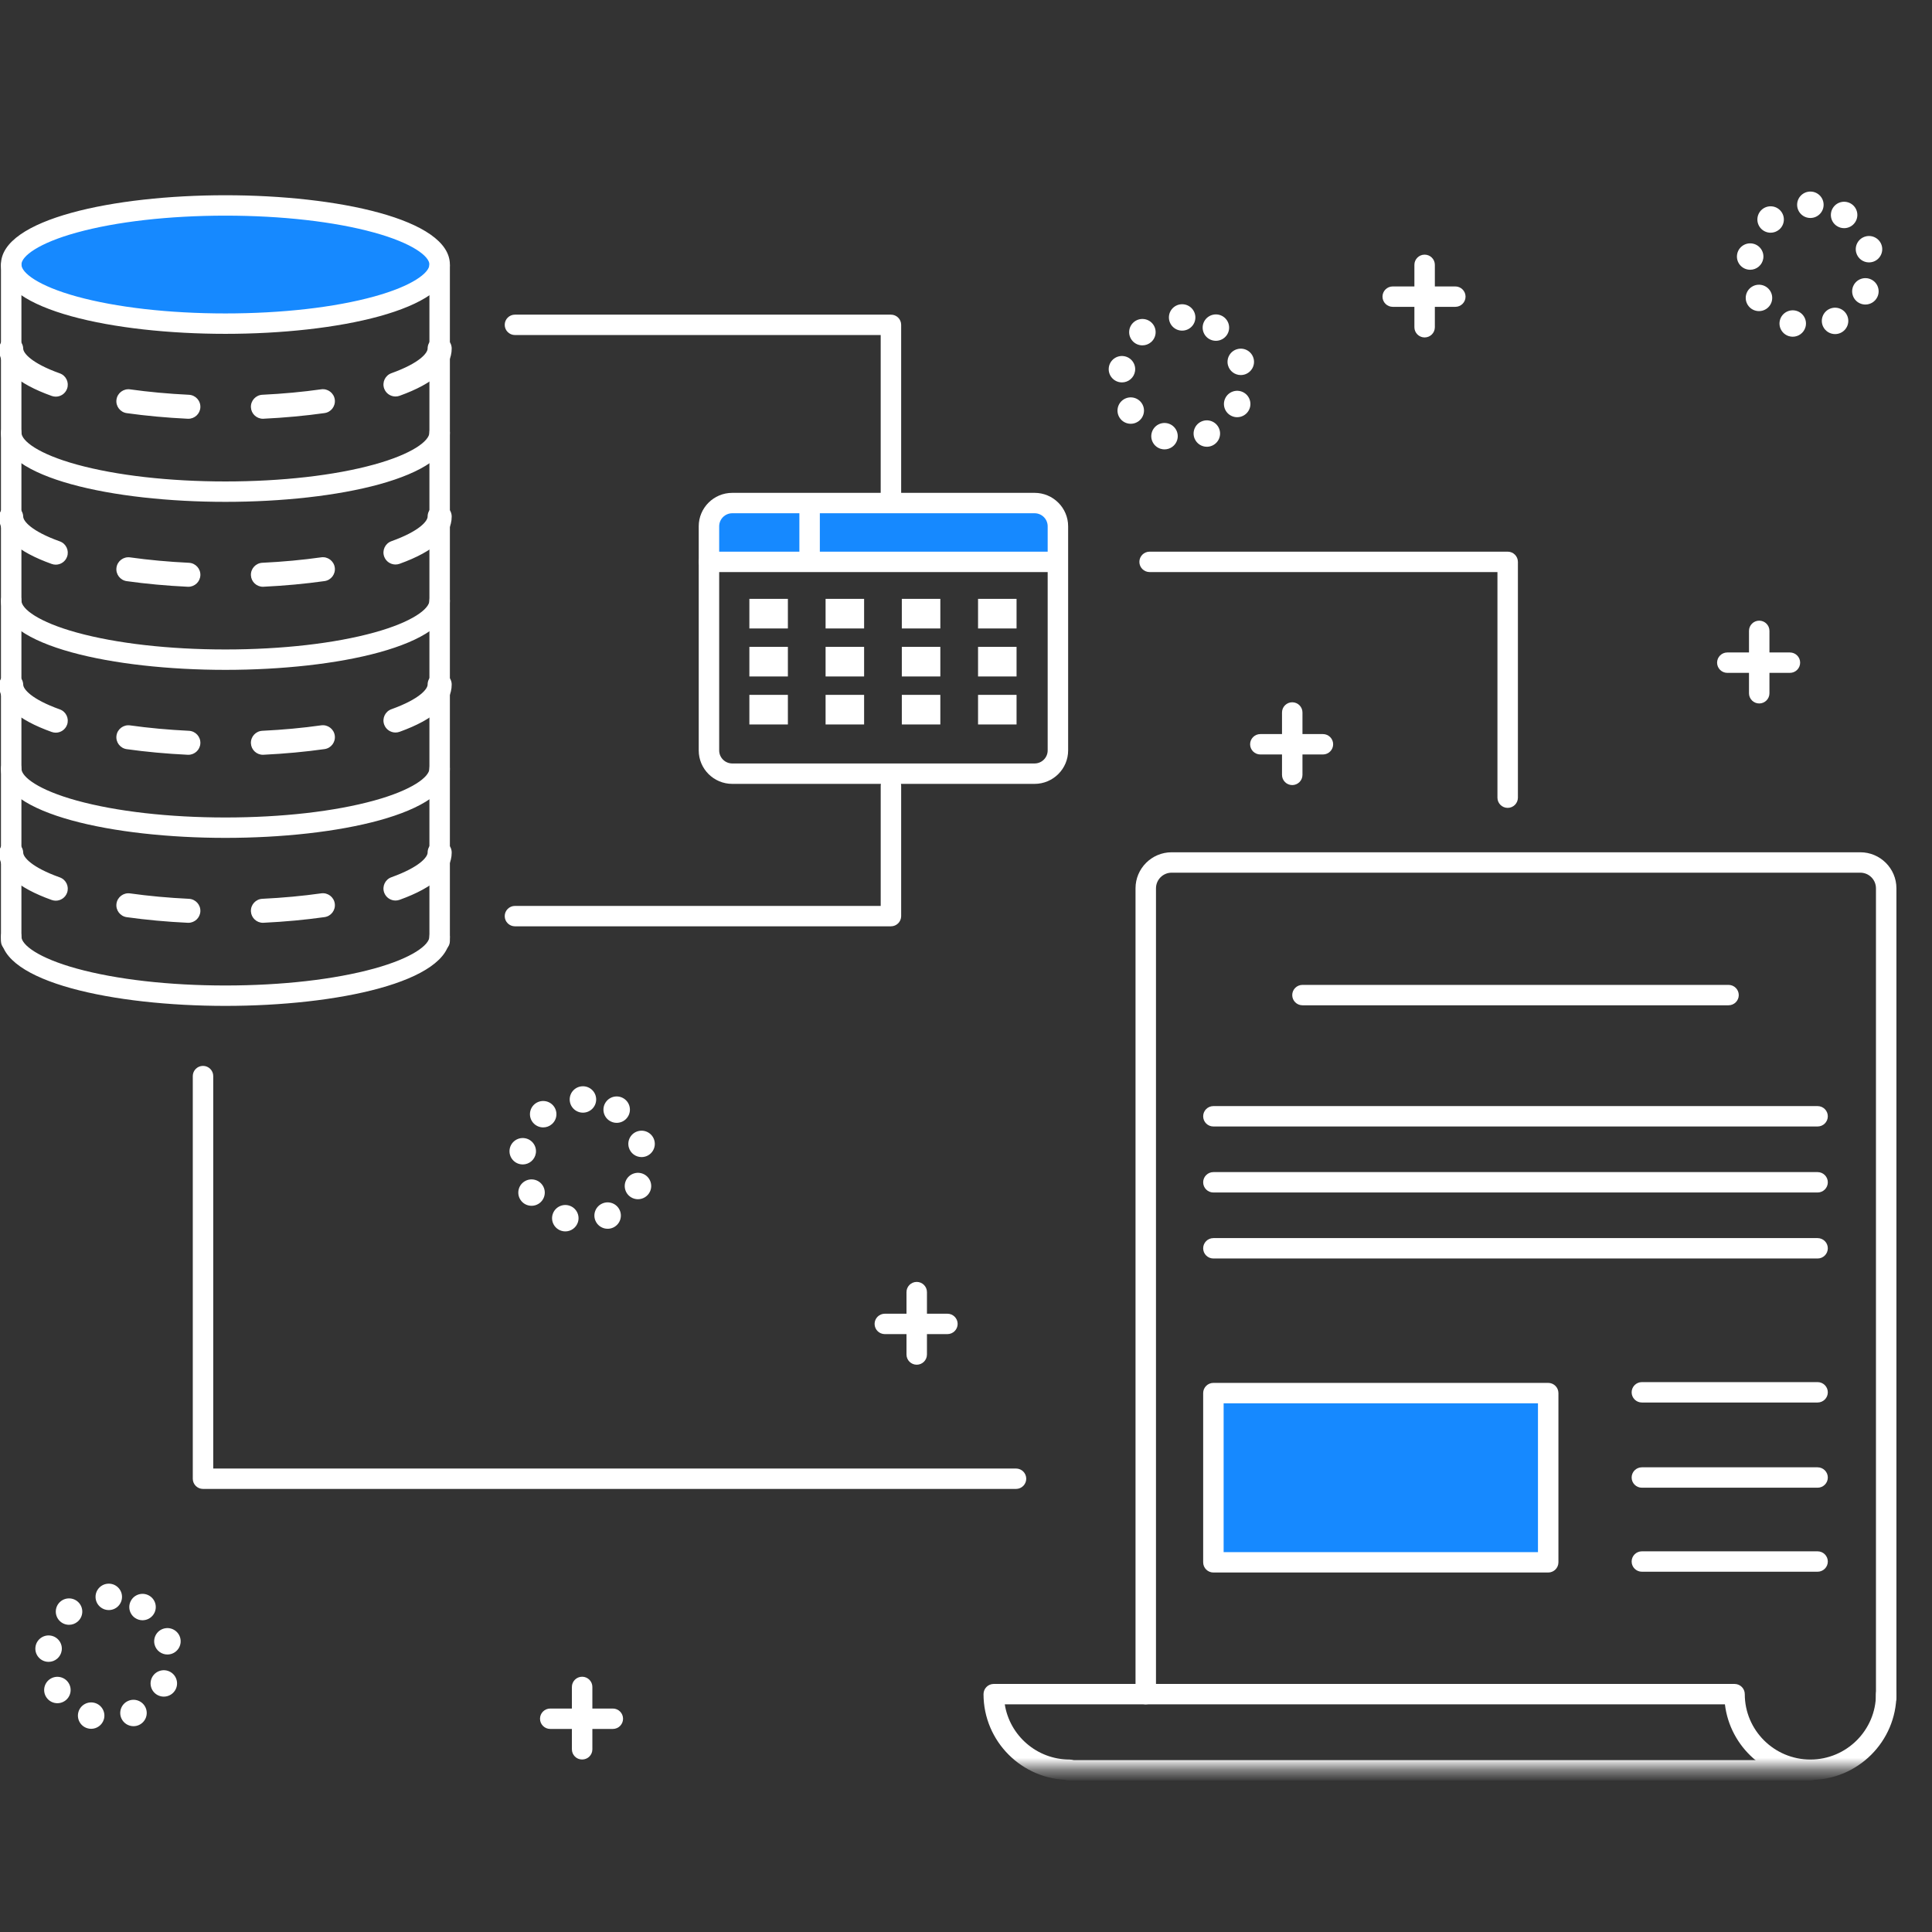 <?xml version="1.0" encoding="UTF-8"?> <svg xmlns="http://www.w3.org/2000/svg" width="161" height="161" viewBox="0 0 161 161" fill="none"><rect x="0" y="0" width="161" height="161" fill="#333333" stroke="none"/><g clip-path="url(#clip0_251_9842)"><mask id="mask0_251_9842" style="mask-type:alpha" maskUnits="userSpaceOnUse" x="-6" y="13" width="167" height="135"><rect x="-6" y="13" width="167" height="134.391" fill="#C4C4C4"></rect></mask><g mask="url(#mask0_251_9842)"><g clip-path="url(#clip1_251_9842)"><path d="M18.785 26.97C28.645 26.97 36.638 24.765 36.638 22.045C36.638 19.325 28.645 17.12 18.785 17.12C8.925 17.12 0.932 19.325 0.932 22.045C0.932 24.765 8.925 26.97 18.785 26.97Z" fill="#1689FF"></path><path d="M129.016 116.09H101.117V130.192H129.016V116.09Z" fill="#1689FF"></path><path d="M129.067 130.243H101.067V116.042H129.067V130.243ZM101.167 130.143H128.966V116.142H101.167V130.143V130.143Z" fill="white"></path><path d="M85.957 41.921H61.113C59.997 41.921 59.092 42.824 59.092 43.937V46.822H87.978V43.937C87.978 42.824 87.073 41.921 85.957 41.921Z" fill="#1689FF"></path><path d="M0.932 79.274C0.462 79.274 0.08 78.893 0.08 78.424V22.12C0.08 21.651 0.462 21.27 0.932 21.27C1.403 21.27 1.785 21.651 1.785 22.12V78.424C1.785 78.893 1.403 79.274 0.932 79.274Z" fill="white"></path><path d="M36.638 79.274C36.167 79.274 35.785 78.893 35.785 78.424V22.12C35.785 21.651 36.167 21.27 36.638 21.27C37.108 21.27 37.49 21.651 37.49 22.12V78.424C37.49 78.893 37.108 79.274 36.638 79.274Z" fill="white"></path><path d="M18.785 27.82C9.489 27.82 0.08 25.836 0.08 22.045C0.08 18.254 9.489 16.27 18.785 16.27C28.081 16.27 37.49 18.254 37.49 22.045C37.49 25.836 28.08 27.82 18.785 27.82ZM18.785 17.97C14.091 17.97 9.688 18.471 6.388 19.382C3.208 20.259 1.785 21.352 1.785 22.045C1.785 22.738 3.208 23.831 6.388 24.708C9.688 25.618 14.091 26.12 18.785 26.12C23.479 26.12 27.882 25.619 31.182 24.708C34.362 23.831 35.785 22.738 35.785 22.045C35.785 21.352 34.362 20.259 31.182 19.382C27.881 18.471 23.479 17.97 18.785 17.97Z" fill="white"></path><path d="M15.695 34.897C15.679 34.897 15.662 34.897 15.646 34.896C13.875 34.811 12.164 34.653 10.56 34.428C10.012 34.351 9.63 33.845 9.707 33.298C9.784 32.751 10.292 32.37 10.84 32.447C12.384 32.664 14.034 32.815 15.743 32.898C16.297 32.925 16.723 33.393 16.697 33.945C16.671 34.481 16.227 34.897 15.695 34.897ZM21.911 34.896C21.38 34.896 20.936 34.48 20.91 33.945C20.883 33.393 21.309 32.924 21.863 32.897C23.573 32.814 25.222 32.661 26.765 32.443C27.312 32.365 27.821 32.746 27.898 33.293C27.975 33.84 27.594 34.346 27.045 34.423C25.442 34.649 23.731 34.808 21.96 34.894C21.944 34.895 21.928 34.896 21.911 34.896ZM4.647 33.054C4.535 33.054 4.42 33.035 4.309 32.995C1.444 31.972 -0.031 30.664 -0.071 29.108C-0.085 28.555 0.352 28.096 0.906 28.082C1.458 28.067 1.92 28.504 1.934 29.056C1.943 29.419 2.596 30.26 4.984 31.113C5.506 31.299 5.776 31.872 5.59 32.392C5.444 32.8 5.058 33.054 4.647 33.054ZM32.958 33.041C32.547 33.041 32.161 32.787 32.014 32.38C31.827 31.86 32.096 31.287 32.617 31.1C34.999 30.244 35.635 29.405 35.635 29.046C35.635 28.493 36.084 28.045 36.638 28.045C37.191 28.045 37.641 28.493 37.641 29.046C37.641 30.622 36.179 31.946 33.298 32.982C33.186 33.022 33.07 33.041 32.958 33.041Z" fill="white"></path><path d="M18.785 41.821C9.489 41.821 0.08 39.837 0.08 36.046C0.08 35.577 0.462 35.196 0.932 35.196C1.403 35.196 1.785 35.577 1.785 36.046C1.785 36.74 3.208 37.832 6.388 38.709C9.688 39.619 14.091 40.121 18.785 40.121C23.479 40.121 27.882 39.62 31.182 38.709C34.362 37.832 35.785 36.739 35.785 36.046C35.785 35.577 36.167 35.196 36.638 35.196C37.108 35.196 37.49 35.577 37.49 36.046C37.49 39.837 28.08 41.821 18.785 41.821Z" fill="white"></path><path d="M15.695 48.898C15.679 48.898 15.662 48.898 15.646 48.897C13.875 48.812 12.164 48.654 10.56 48.429C10.012 48.352 9.63 47.846 9.707 47.299C9.784 46.752 10.292 46.371 10.84 46.448C12.384 46.665 14.034 46.816 15.743 46.899C16.297 46.926 16.723 47.394 16.697 47.946C16.671 48.482 16.227 48.898 15.695 48.898ZM21.911 48.897C21.38 48.897 20.936 48.481 20.91 47.946C20.883 47.394 21.309 46.925 21.863 46.898C23.573 46.815 25.222 46.662 26.765 46.444C27.312 46.366 27.821 46.747 27.898 47.294C27.975 47.841 27.594 48.347 27.045 48.424C25.442 48.65 23.731 48.809 21.96 48.895C21.944 48.896 21.928 48.897 21.911 48.897ZM4.647 47.055C4.535 47.055 4.42 47.036 4.309 46.996C1.444 45.973 -0.031 44.665 -0.071 43.108C-0.085 42.556 0.352 42.097 0.906 42.083C1.458 42.068 1.92 42.505 1.934 43.057C1.943 43.419 2.596 44.261 4.984 45.114C5.506 45.3 5.776 45.873 5.59 46.393C5.444 46.801 5.058 47.055 4.647 47.055ZM32.958 47.042C32.547 47.042 32.161 46.788 32.014 46.381C31.827 45.861 32.096 45.288 32.617 45.101C34.999 44.245 35.635 43.407 35.635 43.047C35.635 42.494 36.084 42.046 36.638 42.046C37.191 42.046 37.641 42.494 37.641 43.047C37.641 44.623 36.179 45.947 33.298 46.983C33.186 47.023 33.07 47.042 32.958 47.042Z" fill="white"></path><path d="M18.785 55.822C9.489 55.822 0.08 53.838 0.08 50.047C0.08 49.578 0.462 49.197 0.932 49.197C1.403 49.197 1.785 49.578 1.785 50.047C1.785 50.741 3.208 51.833 6.388 52.71C9.688 53.62 14.091 54.122 18.785 54.122C23.479 54.122 27.882 53.621 31.182 52.71C34.362 51.833 35.785 50.74 35.785 50.047C35.785 49.578 36.167 49.197 36.638 49.197C37.108 49.197 37.49 49.578 37.49 50.047C37.49 53.838 28.08 55.822 18.785 55.822Z" fill="white"></path><path d="M15.695 62.899C15.679 62.899 15.662 62.899 15.646 62.898C13.875 62.813 12.164 62.655 10.56 62.43C10.012 62.353 9.63 61.847 9.707 61.3C9.784 60.753 10.292 60.372 10.84 60.449C12.384 60.666 14.034 60.817 15.743 60.9C16.297 60.927 16.723 61.395 16.697 61.947C16.671 62.483 16.227 62.899 15.695 62.899ZM21.911 62.898C21.38 62.898 20.936 62.482 20.91 61.947C20.883 61.395 21.309 60.926 21.863 60.899C23.573 60.816 25.222 60.663 26.765 60.445C27.312 60.368 27.821 60.748 27.898 61.295C27.975 61.842 27.594 62.348 27.045 62.425C25.442 62.651 23.731 62.81 21.96 62.896C21.944 62.897 21.928 62.898 21.911 62.898ZM4.647 61.056C4.535 61.056 4.42 61.037 4.309 60.997C1.444 59.974 -0.031 58.666 -0.071 57.109C-0.085 56.557 0.352 56.098 0.906 56.084C1.458 56.069 1.92 56.506 1.934 57.058C1.943 57.42 2.596 58.261 4.984 59.115C5.506 59.301 5.776 59.874 5.59 60.394C5.444 60.802 5.058 61.056 4.647 61.056ZM32.958 61.043C32.547 61.043 32.161 60.789 32.014 60.382C31.827 59.862 32.096 59.289 32.617 59.102C34.999 58.245 35.635 57.407 35.635 57.047C35.635 56.495 36.084 56.047 36.638 56.047C37.191 56.047 37.641 56.495 37.641 57.047C37.641 58.623 36.179 59.948 33.298 60.984C33.186 61.024 33.07 61.043 32.958 61.043Z" fill="white"></path><path d="M18.785 69.823C9.489 69.823 0.08 67.839 0.08 64.048C0.08 63.579 0.462 63.198 0.932 63.198C1.403 63.198 1.785 63.579 1.785 64.048C1.785 64.742 3.208 65.834 6.388 66.711C9.688 67.621 14.091 68.123 18.785 68.123C23.479 68.123 27.882 67.622 31.182 66.711C34.362 65.834 35.785 64.741 35.785 64.048C35.785 63.579 36.167 63.198 36.638 63.198C37.108 63.198 37.49 63.579 37.49 64.048C37.49 67.839 28.08 69.823 18.785 69.823Z" fill="white"></path><path d="M15.695 76.9C15.679 76.9 15.662 76.9 15.646 76.899C13.875 76.814 12.164 76.656 10.56 76.431C10.012 76.354 9.63 75.848 9.707 75.301C9.784 74.754 10.292 74.373 10.84 74.45C12.384 74.667 14.034 74.818 15.743 74.901C16.297 74.928 16.723 75.396 16.697 75.948C16.671 76.484 16.227 76.9 15.695 76.9ZM21.911 76.899C21.38 76.899 20.936 76.483 20.91 75.948C20.883 75.396 21.309 74.927 21.863 74.9C23.573 74.817 25.222 74.664 26.765 74.446C27.312 74.368 27.821 74.749 27.898 75.296C27.975 75.843 27.594 76.349 27.045 76.426C25.442 76.652 23.731 76.811 21.96 76.897C21.944 76.898 21.928 76.899 21.911 76.899ZM4.647 75.057C4.535 75.057 4.42 75.038 4.309 74.998C1.444 73.975 -0.031 72.666 -0.071 71.11C-0.085 70.558 0.352 70.099 0.906 70.085C1.458 70.069 1.92 70.507 1.934 71.059C1.943 71.421 2.596 72.263 4.984 73.115C5.506 73.302 5.776 73.875 5.59 74.395C5.444 74.803 5.058 75.057 4.647 75.057ZM32.958 75.044C32.547 75.044 32.161 74.79 32.014 74.383C31.827 73.863 32.096 73.29 32.617 73.103C34.999 72.246 35.635 71.408 35.635 71.048C35.635 70.496 36.084 70.048 36.638 70.048C37.191 70.048 37.641 70.496 37.641 71.048C37.641 72.624 36.179 73.949 33.298 74.985C33.186 75.025 33.07 75.044 32.958 75.044Z" fill="white"></path><path d="M18.785 83.824C9.489 83.824 0.08 81.84 0.08 78.049C0.08 77.58 0.462 77.199 0.932 77.199C1.403 77.199 1.785 77.58 1.785 78.049C1.785 78.743 3.208 79.835 6.388 80.712C9.688 81.622 14.091 82.124 18.785 82.124C23.479 82.124 27.882 81.623 31.182 80.712C34.362 79.835 35.785 78.742 35.785 78.049C35.785 77.58 36.167 77.199 36.638 77.199C37.108 77.199 37.49 77.58 37.49 78.049C37.49 81.84 28.08 83.824 18.785 83.824Z" fill="white"></path><path d="M74.243 77.193H42.912C42.442 77.193 42.06 76.812 42.06 76.343C42.06 75.874 42.442 75.493 42.912 75.493H73.392V65.473C73.392 65.004 73.774 64.623 74.244 64.623C74.715 64.623 75.097 65.004 75.097 65.473V76.343C75.096 76.813 74.715 77.193 74.243 77.193Z" fill="white"></path><path d="M74.243 42.621C73.773 42.621 73.391 42.24 73.391 41.771V27.92H42.912C42.442 27.92 42.06 27.539 42.06 27.07C42.06 26.601 42.442 26.22 42.912 26.22H74.244C74.715 26.22 75.097 26.601 75.097 27.07V41.771C75.096 42.241 74.715 42.621 74.243 42.621Z" fill="white"></path><path d="M86.216 65.323H61.022C59.48 65.323 58.227 64.073 58.227 62.536V43.858C58.227 42.321 59.48 41.071 61.022 41.071H86.216C87.757 41.071 89.011 42.321 89.011 43.858V62.535C89.011 64.073 87.757 65.323 86.216 65.323ZM61.022 42.771C60.42 42.771 59.932 43.259 59.932 43.858V62.535C59.932 63.135 60.421 63.622 61.022 63.622H86.216C86.817 63.622 87.306 63.134 87.306 62.535V43.858C87.306 43.258 86.817 42.771 86.216 42.771H61.022Z" fill="white"></path><path d="M87.978 47.672H59.092C58.622 47.672 58.24 47.291 58.24 46.822C58.24 46.353 58.622 45.972 59.092 45.972H87.978C88.448 45.972 88.83 46.353 88.83 46.822C88.83 47.291 88.448 47.672 87.978 47.672Z" fill="white"></path><path d="M67.467 47.622C66.997 47.622 66.615 47.241 66.615 46.772V42.271C66.615 41.802 66.997 41.421 67.467 41.421C67.937 41.421 68.32 41.802 68.32 42.271V46.772C68.32 47.241 67.937 47.622 67.467 47.622Z" fill="white"></path><path d="M65.657 49.905H62.447V52.372H65.657V49.905Z" fill="white"></path><path d="M72.009 49.905H68.799V52.372H72.009V49.905Z" fill="white"></path><path d="M78.361 49.905H75.152V52.372H78.361V49.905Z" fill="white"></path><path d="M84.713 49.905H81.504V52.372H84.713V49.905Z" fill="white"></path><path d="M65.657 53.905H62.447V56.372H65.657V53.905Z" fill="white"></path><path d="M72.009 53.905H68.799V56.372H72.009V53.905Z" fill="white"></path><path d="M78.361 53.905H75.152V56.372H78.361V53.905Z" fill="white"></path><path d="M84.713 53.905H81.504V56.372H84.713V53.905Z" fill="white"></path><path d="M65.657 57.905H62.447V60.372H65.657V57.905Z" fill="white"></path><path d="M72.009 57.905H68.799V60.372H72.009V57.905Z" fill="white"></path><path d="M78.361 57.905H75.152V60.372H78.361V57.905Z" fill="white"></path><path d="M84.713 57.905H81.504V60.372H84.713V57.905Z" fill="white"></path><path d="M157.183 142.328C156.712 142.328 156.33 141.947 156.33 141.478V74.025C156.33 73.307 155.745 72.723 155.024 72.723H97.638C96.918 72.723 96.332 73.307 96.332 74.025V141.178C96.332 141.647 95.95 142.028 95.48 142.028C95.01 142.028 94.627 141.647 94.627 141.178V74.025C94.627 72.37 95.978 71.023 97.638 71.023H155.024C156.684 71.023 158.035 72.37 158.035 74.025V141.478C158.035 141.947 157.653 142.328 157.183 142.328Z" fill="white"></path><path d="M150.864 148.328C147.198 148.328 144.166 145.571 143.743 142.028H83.731C84.141 144.631 86.407 146.628 89.131 146.628C89.602 146.628 89.984 147.009 89.984 147.478C89.984 147.947 89.602 148.328 89.131 148.328C85.177 148.328 81.96 145.121 81.96 141.178C81.96 140.709 82.342 140.328 82.812 140.328H144.545C145.016 140.328 145.398 140.709 145.398 141.178C145.398 144.183 147.85 146.628 150.864 146.628C153.878 146.628 156.33 144.183 156.33 141.178C156.33 140.709 156.712 140.328 157.183 140.328C157.653 140.328 158.035 140.709 158.035 141.178C158.035 145.121 154.818 148.328 150.864 148.328Z" fill="white"></path><path d="M150.864 148.378H89.081C88.611 148.378 88.228 147.997 88.228 147.528C88.228 147.059 88.611 146.678 89.081 146.678H150.864C151.335 146.678 151.717 147.059 151.717 147.528C151.717 147.997 151.335 148.378 150.864 148.378Z" fill="white"></path><path d="M144.044 83.774H108.539C108.068 83.774 107.686 83.393 107.686 82.924C107.686 82.455 108.068 82.074 108.539 82.074H144.044C144.514 82.074 144.897 82.455 144.897 82.924C144.897 83.393 144.514 83.774 144.044 83.774Z" fill="white"></path><path d="M151.466 93.874H101.117C100.646 93.874 100.264 93.493 100.264 93.024C100.264 92.555 100.646 92.174 101.117 92.174H151.466C151.936 92.174 152.318 92.555 152.318 93.024C152.318 93.493 151.936 93.874 151.466 93.874Z" fill="white"></path><path d="M151.466 104.875H101.117C100.646 104.875 100.264 104.494 100.264 104.025C100.264 103.556 100.646 103.175 101.117 103.175H151.466C151.936 103.175 152.318 103.556 152.318 104.025C152.318 104.494 151.936 104.875 151.466 104.875Z" fill="white"></path><path d="M151.466 99.375H101.117C100.646 99.375 100.264 98.994 100.264 98.525C100.264 98.056 100.646 97.675 101.117 97.675H151.466C151.936 97.675 152.318 98.056 152.318 98.525C152.318 98.994 151.936 99.375 151.466 99.375Z" fill="white"></path><path d="M129.016 131.043H101.117C100.646 131.043 100.264 130.662 100.264 130.193V116.091C100.264 115.622 100.646 115.241 101.117 115.241H129.016C129.487 115.241 129.869 115.622 129.869 116.091V130.193C129.869 130.662 129.487 131.043 129.016 131.043ZM101.969 129.343H128.164V116.941H101.969V129.343V129.343Z" fill="white"></path><path d="M151.466 116.876H136.822C136.352 116.876 135.97 116.495 135.97 116.026C135.97 115.557 136.352 115.176 136.822 115.176H151.466C151.936 115.176 152.318 115.557 152.318 116.026C152.318 116.495 151.936 116.876 151.466 116.876Z" fill="white"></path><path d="M151.466 123.976H136.822C136.352 123.976 135.97 123.595 135.97 123.126C135.97 122.657 136.352 122.276 136.822 122.276H151.466C151.936 122.276 152.318 122.657 152.318 123.126C152.318 123.595 151.936 123.976 151.466 123.976Z" fill="white"></path><path d="M151.466 130.977H136.822C136.352 130.977 135.97 130.596 135.97 130.127C135.97 129.658 136.352 129.277 136.822 129.277H151.466C151.936 129.277 152.318 129.658 152.318 130.127C152.318 130.596 151.936 130.977 151.466 130.977Z" fill="white"></path><path d="M84.668 124.077H16.917C16.447 124.077 16.065 123.696 16.065 123.227V89.674C16.065 89.205 16.447 88.824 16.917 88.824C17.388 88.824 17.77 89.205 17.77 89.674V122.377H84.668C85.138 122.377 85.52 122.758 85.52 123.227C85.52 123.696 85.138 124.077 84.668 124.077Z" fill="white"></path><path d="M125.639 67.323C125.169 67.323 124.787 66.942 124.787 66.473V47.672H95.801C95.331 47.672 94.948 47.291 94.948 46.822C94.948 46.353 95.331 45.972 95.801 45.972H125.639C126.11 45.972 126.492 46.353 126.492 46.822V66.473C126.492 66.942 126.11 67.323 125.639 67.323Z" fill="white"></path><path d="M7.277 144.02C6.694 143.845 6.364 143.231 6.54 142.649C6.716 142.068 7.332 141.739 7.916 141.915C8.498 142.09 8.828 142.704 8.652 143.286C8.508 143.761 8.07 144.068 7.597 144.068C7.491 144.068 7.383 144.052 7.277 144.02ZM10.115 143.196C9.868 142.641 10.118 141.991 10.676 141.744C11.232 141.497 11.884 141.747 12.132 142.302C12.38 142.857 12.129 143.507 11.572 143.754C11.426 143.819 11.274 143.849 11.124 143.849C10.702 143.849 10.299 143.606 10.115 143.196ZM3.852 141.424C3.525 140.911 3.677 140.232 4.191 139.906C4.705 139.58 5.387 139.732 5.714 140.245C6.04 140.757 5.889 141.437 5.374 141.763C5.19 141.879 4.986 141.935 4.783 141.935C4.418 141.934 4.061 141.754 3.852 141.424ZM13.18 141.28C12.629 141.021 12.394 140.365 12.654 139.816C12.914 139.267 13.572 139.032 14.123 139.291C14.674 139.551 14.909 140.207 14.649 140.756C14.46 141.153 14.064 141.386 13.65 141.386C13.493 141.386 13.333 141.352 13.18 141.28ZM3.89 138.476C3.286 138.388 2.87 137.829 2.958 137.228C3.046 136.626 3.607 136.21 4.21 136.298C4.812 136.386 5.23 136.946 5.141 137.547C5.06 138.094 4.589 138.488 4.051 138.488C3.997 138.488 3.944 138.484 3.89 138.476ZM12.888 137.069C12.726 136.482 13.07 135.876 13.656 135.714C14.244 135.552 14.852 135.895 15.015 136.48C15.178 137.067 14.833 137.673 14.246 137.835C14.148 137.862 14.049 137.875 13.95 137.875C13.467 137.875 13.024 137.556 12.888 137.069ZM4.919 135.019C4.52 134.559 4.571 133.864 5.032 133.467C5.493 133.07 6.19 133.121 6.589 133.581C6.987 134.04 6.936 134.735 6.474 135.132C6.266 135.312 6.009 135.4 5.754 135.4C5.444 135.4 5.136 135.271 4.919 135.019ZM11.265 134.835C10.758 134.498 10.622 133.815 10.961 133.31C11.299 132.804 11.984 132.669 12.491 133.006C12.998 133.343 13.134 134.026 12.795 134.531C12.582 134.849 12.233 135.021 11.876 135.021C11.666 135.021 11.453 134.961 11.265 134.835ZM7.962 133.072C7.962 132.465 8.456 131.972 9.065 131.972C9.675 131.972 10.168 132.465 10.168 133.072C10.168 133.679 9.675 134.172 9.065 134.172C8.456 134.172 7.962 133.679 7.962 133.072Z" fill="white"></path><path d="M46.79 102.569C46.206 102.393 45.876 101.779 46.053 101.198C46.229 100.617 46.844 100.288 47.428 100.463C48.011 100.639 48.34 101.253 48.165 101.835C48.02 102.31 47.583 102.617 47.109 102.617C47.004 102.617 46.896 102.601 46.79 102.569ZM49.628 101.745C49.38 101.19 49.631 100.54 50.188 100.293C50.745 100.046 51.397 100.296 51.644 100.851C51.892 101.406 51.641 102.056 51.085 102.303C50.939 102.368 50.787 102.398 50.637 102.398C50.214 102.398 49.811 102.155 49.628 101.745ZM43.364 99.973C43.037 99.46 43.189 98.78 43.704 98.455C44.217 98.129 44.899 98.281 45.226 98.794C45.553 99.306 45.401 99.986 44.886 100.312C44.703 100.428 44.498 100.483 44.296 100.483C43.931 100.483 43.573 100.303 43.364 99.973ZM52.692 99.829C52.142 99.57 51.906 98.914 52.167 98.365C52.426 97.815 53.084 97.581 53.635 97.84C54.186 98.1 54.421 98.756 54.162 99.305C53.973 99.702 53.577 99.935 53.163 99.935C53.005 99.935 52.845 99.901 52.692 99.829ZM43.402 97.025C42.799 96.937 42.382 96.378 42.47 95.777C42.558 95.176 43.119 94.76 43.722 94.848C44.325 94.936 44.742 95.495 44.654 96.096C44.573 96.643 44.102 97.037 43.563 97.037C43.51 97.037 43.456 97.033 43.402 97.025ZM52.401 95.618C52.238 95.032 52.582 94.426 53.17 94.264C53.757 94.102 54.364 94.445 54.527 95.03C54.69 95.616 54.346 96.222 53.758 96.384C53.66 96.411 53.561 96.424 53.464 96.424C52.98 96.424 52.536 96.105 52.401 95.618ZM44.431 93.569C44.033 93.109 44.084 92.414 44.544 92.017C45.005 91.62 45.703 91.671 46.101 92.131C46.499 92.59 46.448 93.285 45.986 93.682C45.778 93.862 45.522 93.95 45.266 93.95C44.956 93.95 44.65 93.82 44.431 93.569ZM50.778 93.385C50.271 93.048 50.135 92.365 50.473 91.86C50.812 91.353 51.497 91.218 52.003 91.556C52.51 91.893 52.646 92.576 52.307 93.081C52.095 93.399 51.745 93.571 51.389 93.571C51.179 93.571 50.966 93.51 50.778 93.385ZM47.475 91.622C47.475 91.014 47.968 90.522 48.578 90.522C49.187 90.522 49.681 91.014 49.681 91.622C49.681 92.229 49.187 92.722 48.578 92.722C47.968 92.722 47.475 92.229 47.475 91.622Z" fill="white"></path><path d="M149.075 28.012C148.492 27.837 148.162 27.223 148.338 26.641C148.514 26.06 149.13 25.731 149.714 25.906C150.297 26.082 150.627 26.696 150.45 27.278C150.307 27.753 149.868 28.06 149.395 28.06C149.289 28.06 149.181 28.044 149.075 28.012ZM151.913 27.188C151.667 26.633 151.916 25.983 152.473 25.736C153.031 25.489 153.683 25.739 153.929 26.294C154.177 26.849 153.927 27.499 153.37 27.746H153.371C153.224 27.811 153.073 27.841 152.922 27.841C152.5 27.841 152.097 27.598 151.913 27.188ZM145.65 25.416C145.323 24.903 145.475 24.223 145.989 23.898C146.503 23.572 147.185 23.724 147.512 24.237C147.838 24.75 147.687 25.429 147.172 25.755C146.989 25.871 146.784 25.926 146.582 25.926C146.217 25.926 145.859 25.746 145.65 25.416ZM154.977 25.272C154.427 25.013 154.192 24.357 154.452 23.808C154.713 23.259 155.371 23.024 155.921 23.284C156.472 23.543 156.708 24.199 156.447 24.748C156.258 25.145 155.862 25.378 155.449 25.378C155.29 25.378 155.131 25.344 154.977 25.272ZM145.688 22.468C145.084 22.38 144.668 21.821 144.756 21.22C144.844 20.619 145.405 20.203 146.008 20.291C146.611 20.379 147.028 20.938 146.94 21.539C146.858 22.086 146.387 22.48 145.849 22.48C145.795 22.48 145.742 22.476 145.688 22.468ZM154.687 21.061C154.524 20.475 154.868 19.869 155.455 19.707C156.043 19.545 156.65 19.888 156.813 20.473C156.975 21.059 156.631 21.665 156.045 21.827C155.945 21.854 155.847 21.867 155.749 21.867C155.265 21.867 154.822 21.548 154.687 21.061ZM146.717 19.012C146.319 18.552 146.369 17.857 146.83 17.459C147.292 17.062 147.988 17.113 148.387 17.573C148.785 18.034 148.734 18.727 148.273 19.125C148.064 19.305 147.807 19.393 147.552 19.393C147.243 19.393 146.935 19.263 146.717 19.012ZM153.063 18.828C152.556 18.491 152.42 17.808 152.759 17.302C153.097 16.796 153.782 16.661 154.289 16.998C154.796 17.335 154.932 18.018 154.593 18.524C154.381 18.842 154.032 19.014 153.675 19.014C153.465 19.014 153.251 18.954 153.063 18.828ZM149.761 17.064C149.761 16.457 150.255 15.964 150.864 15.964C151.474 15.964 151.968 16.457 151.968 17.064C151.968 17.672 151.474 18.165 150.864 18.165C150.254 18.165 149.761 17.672 149.761 17.064Z" fill="white"></path><path d="M96.724 37.401C96.14 37.225 95.81 36.611 95.987 36.03C96.163 35.448 96.779 35.119 97.362 35.295C97.945 35.471 98.274 36.085 98.099 36.666C97.954 37.142 97.516 37.448 97.043 37.448C96.937 37.448 96.83 37.433 96.724 37.401ZM99.562 36.576C99.314 36.021 99.565 35.371 100.122 35.124C100.678 34.877 101.33 35.127 101.578 35.682C101.826 36.238 101.575 36.888 101.018 37.135C100.873 37.199 100.72 37.23 100.571 37.23C100.148 37.23 99.745 36.986 99.562 36.576ZM93.297 34.805C92.971 34.292 93.123 33.612 93.638 33.286C94.152 32.961 94.833 33.112 95.16 33.625C95.487 34.138 95.335 34.818 94.82 35.143C94.636 35.26 94.432 35.315 94.229 35.315C93.865 35.315 93.507 35.135 93.297 34.805ZM102.626 34.661C102.076 34.401 101.84 33.746 102.101 33.196C102.36 32.647 103.018 32.411 103.569 32.672C104.121 32.932 104.355 33.587 104.095 34.137C103.907 34.534 103.511 34.767 103.097 34.767C102.939 34.767 102.779 34.733 102.626 34.661ZM93.336 31.855C92.733 31.767 92.316 31.208 92.404 30.607C92.492 30.006 93.053 29.59 93.656 29.679C94.258 29.767 94.676 30.326 94.587 30.927C94.506 31.474 94.036 31.867 93.497 31.867C93.444 31.867 93.39 31.863 93.336 31.855ZM102.334 30.448C102.172 29.863 102.516 29.257 103.104 29.095C103.69 28.932 104.298 29.275 104.461 29.861H104.462C104.624 30.446 104.28 31.052 103.692 31.215C103.594 31.242 103.495 31.255 103.397 31.255C102.914 31.255 102.47 30.935 102.334 30.448ZM94.365 28.399C93.966 27.939 94.018 27.245 94.478 26.848C94.939 26.451 95.636 26.501 96.035 26.961C96.433 27.421 96.382 28.116 95.92 28.513C95.712 28.692 95.456 28.78 95.2 28.78C94.89 28.78 94.582 28.651 94.365 28.399ZM100.711 28.216C100.205 27.878 100.069 27.195 100.407 26.69C100.746 26.185 101.431 26.049 101.937 26.386C102.444 26.724 102.58 27.407 102.242 27.912C102.028 28.229 101.679 28.401 101.323 28.401C101.113 28.401 100.9 28.341 100.711 28.216ZM97.409 26.453C97.409 25.845 97.902 25.353 98.512 25.353C99.121 25.353 99.615 25.845 99.615 26.453C99.615 27.06 99.121 27.552 98.512 27.552C98.512 27.552 98.512 27.552 98.512 27.553C97.902 27.553 97.409 27.06 97.409 26.453Z" fill="white"></path><path d="M76.394 113.726C75.923 113.726 75.541 113.345 75.541 112.876V107.676C75.541 107.207 75.923 106.826 76.394 106.826C76.864 106.826 77.246 107.207 77.246 107.676V112.876C77.246 113.345 76.864 113.726 76.394 113.726Z" fill="white"></path><path d="M78.951 111.176H73.736C73.265 111.176 72.883 110.795 72.883 110.326C72.883 109.857 73.265 109.476 73.736 109.476H78.951C79.421 109.476 79.804 109.857 79.804 110.326C79.804 110.795 79.421 111.176 78.951 111.176Z" fill="white"></path><path d="M48.511 146.628C48.041 146.628 47.658 146.247 47.658 145.778V140.578C47.658 140.109 48.041 139.728 48.511 139.728C48.981 139.728 49.364 140.109 49.364 140.578V145.778C49.364 146.247 48.981 146.628 48.511 146.628Z" fill="white"></path><path d="M51.069 144.079H45.853C45.383 144.079 45.001 143.698 45.001 143.228C45.001 142.759 45.383 142.378 45.853 142.378H51.069C51.539 142.378 51.921 142.759 51.921 143.228C51.921 143.698 51.539 144.079 51.069 144.079Z" fill="white"></path><path d="M146.602 58.622C146.131 58.622 145.749 58.241 145.749 57.772V52.572C145.749 52.103 146.131 51.722 146.602 51.722C147.072 51.722 147.454 52.103 147.454 52.572V57.772C147.454 58.241 147.072 58.622 146.602 58.622Z" fill="white"></path><path d="M149.159 56.072H143.944C143.473 56.072 143.091 55.691 143.091 55.222C143.091 54.753 143.473 54.372 143.944 54.372H149.159C149.629 54.372 150.012 54.753 150.012 55.222C150.012 55.691 149.629 56.072 149.159 56.072Z" fill="white"></path><path d="M107.686 65.423C107.216 65.423 106.834 65.042 106.834 64.573V59.373C106.834 58.904 107.216 58.523 107.686 58.523C108.157 58.523 108.539 58.904 108.539 59.373V64.573C108.539 65.042 108.157 65.423 107.686 65.423Z" fill="white"></path><path d="M110.244 62.873H105.028C104.558 62.873 104.176 62.492 104.176 62.023C104.176 61.554 104.558 61.173 105.028 61.173H110.244C110.714 61.173 111.096 61.554 111.096 62.023C111.096 62.492 110.714 62.873 110.244 62.873Z" fill="white"></path><path d="M118.719 28.12C118.249 28.12 117.866 27.739 117.866 27.27V22.07C117.866 21.601 118.249 21.22 118.719 21.22C119.189 21.22 119.571 21.601 119.571 22.07V27.27C119.571 27.739 119.189 28.12 118.719 28.12Z" fill="white"></path><path d="M121.276 25.57H116.061C115.591 25.57 115.208 25.189 115.208 24.72C115.208 24.251 115.591 23.87 116.061 23.87H121.276C121.747 23.87 122.129 24.251 122.129 24.72C122.129 25.189 121.747 25.57 121.276 25.57Z" fill="white"></path></g></g></g><defs><clipPath id="clip0_251_9842"><rect width="161" height="161" fill="white"></rect></clipPath><clipPath id="clip1_251_9842"><rect width="158.107" height="132.414" fill="white" transform="translate(-0.071 15.964)"></rect></clipPath></defs></svg> 